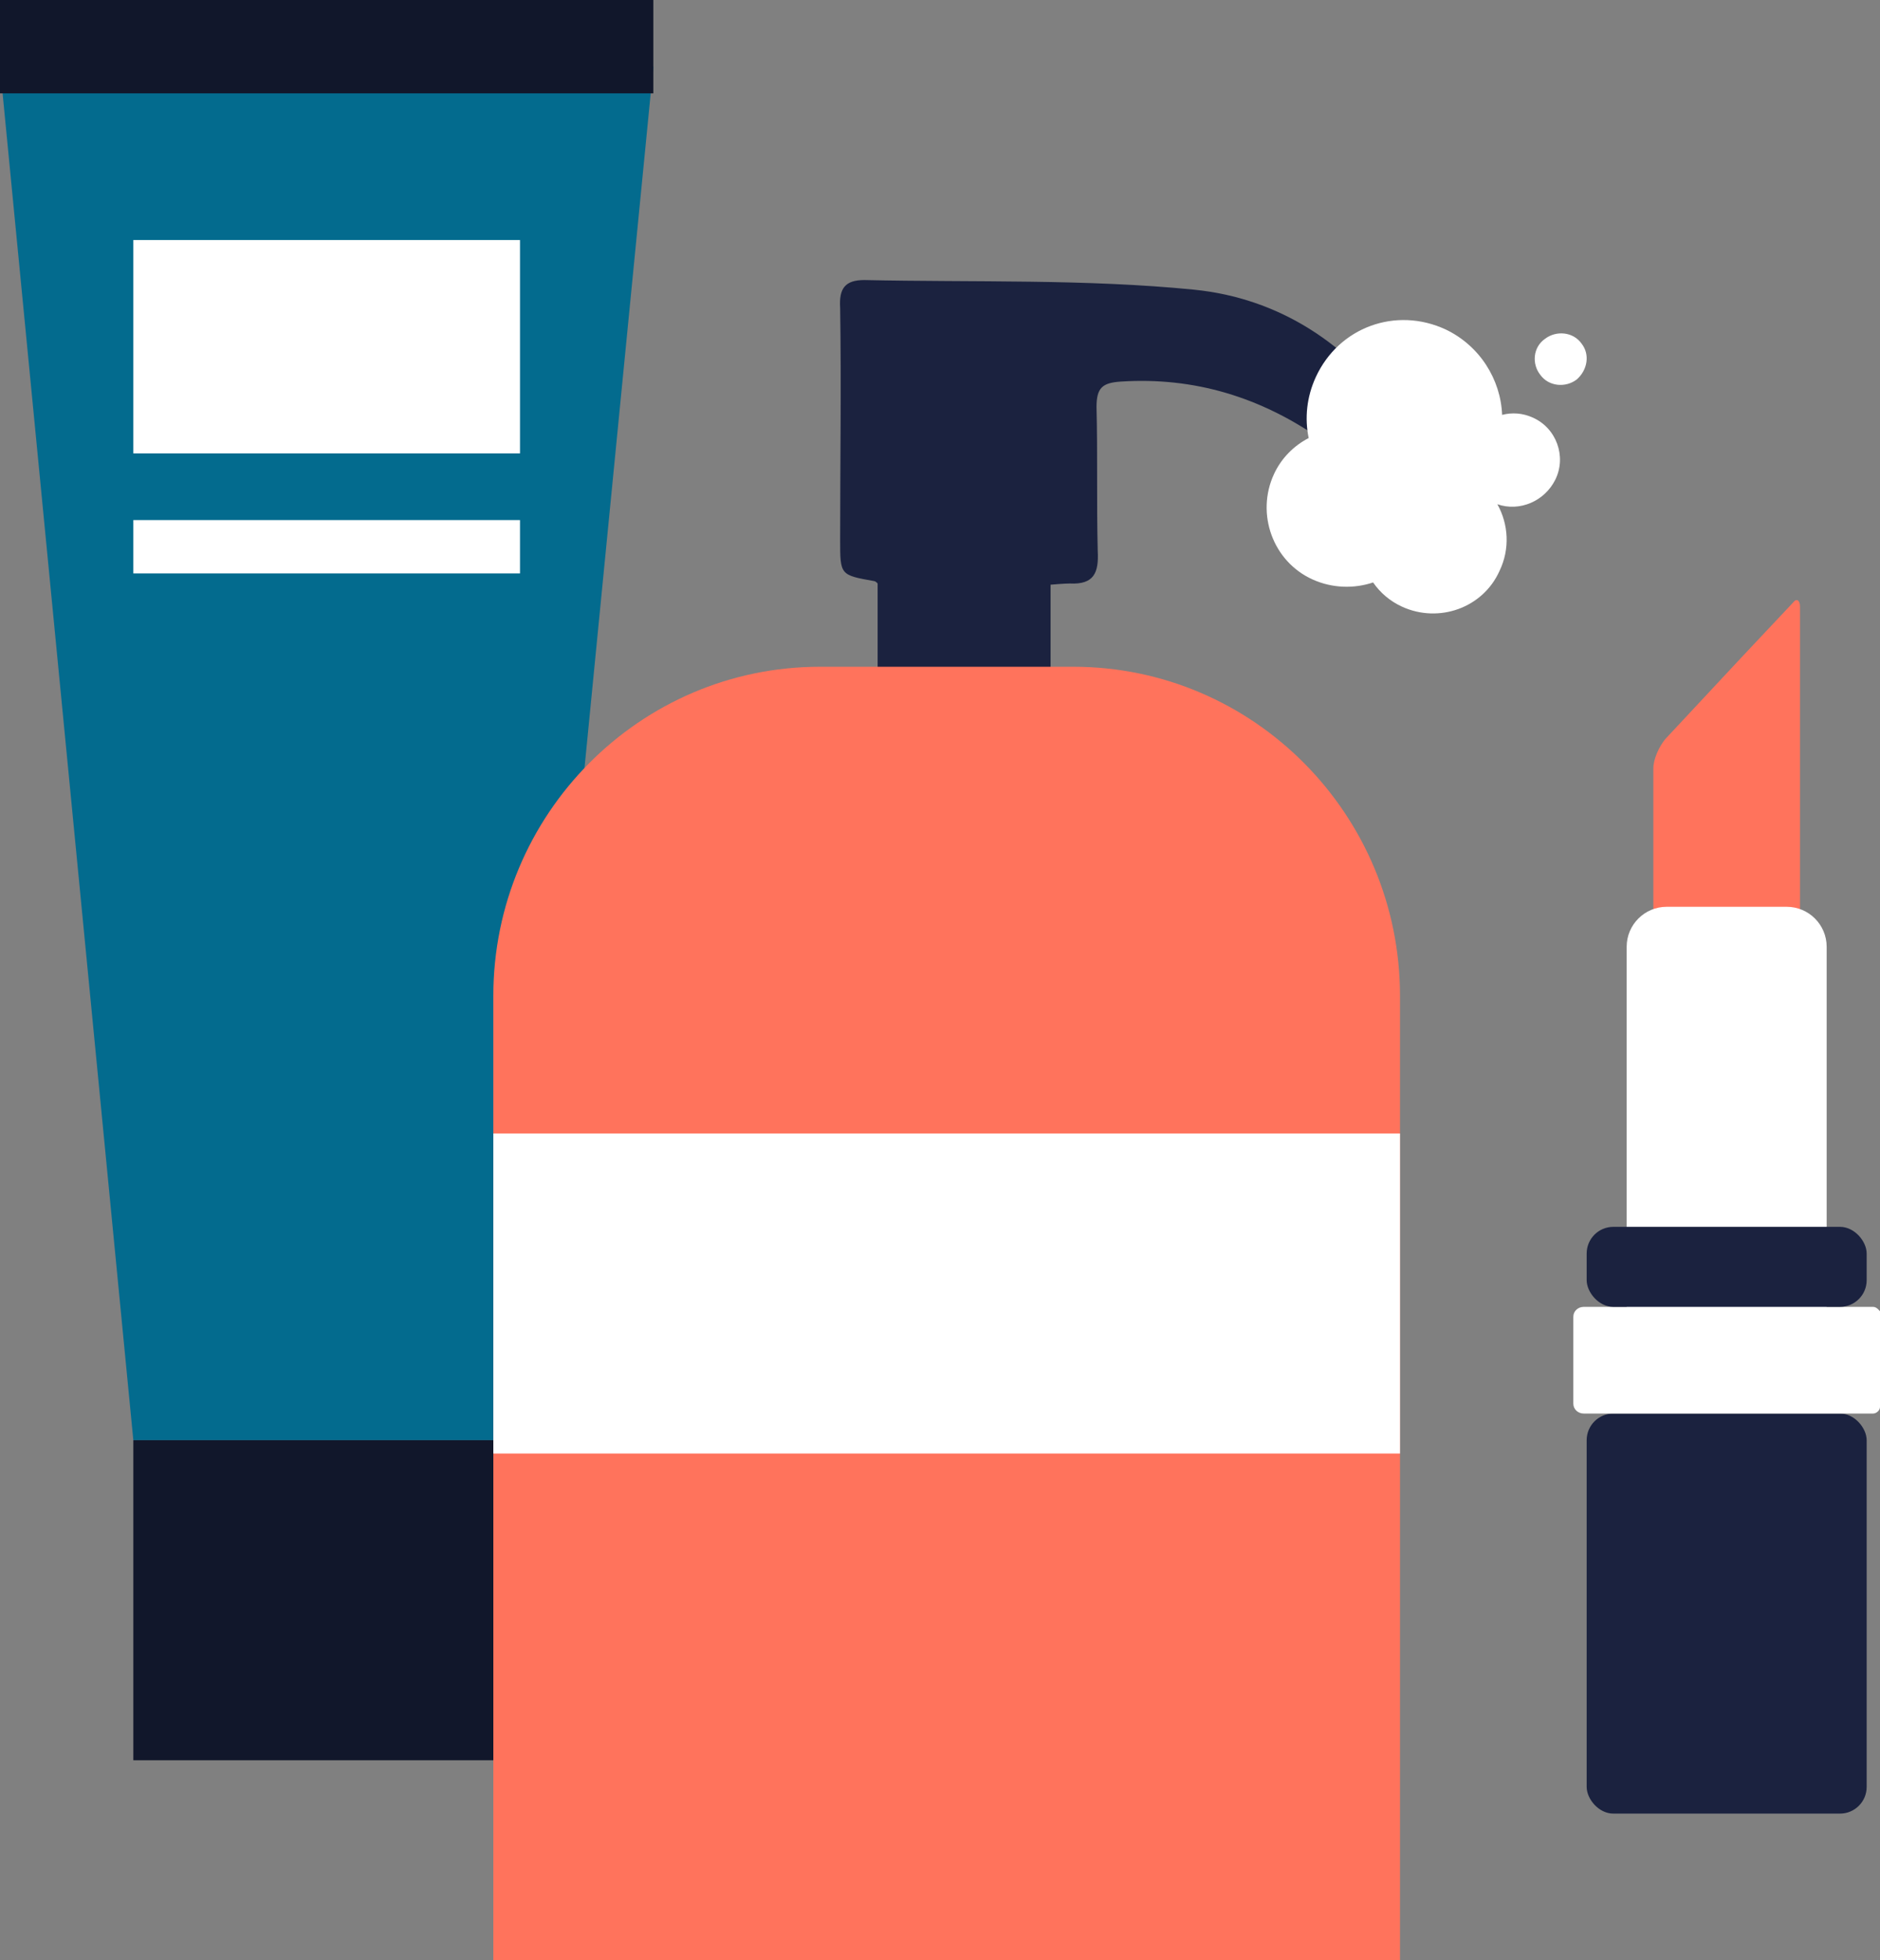 <svg xmlns="http://www.w3.org/2000/svg" width="141" height="147" viewBox="0 0 141 147">
  <rect x="0" y="0" width="141" height="147" fill="#808080" stroke="none"/>
  <g fill="none">
    <path fill="#1B223F" d="M89.583,21.725 C81.42,20.91 73.078,21.18 64.825,21 C63.375,21 62.92,21.635 63.011,23.085 C63.103,28.887 63.011,34.69 63.011,40.492 C63.011,43.122 63.011,43.122 65.551,43.574 C65.641,43.574 65.733,43.664 65.823,43.754 L65.823,54 L78.793,54 L78.793,43.846 C78.793,43.846 79.79,43.756 80.243,43.756 C82.057,43.846 82.419,42.94 82.329,41.308 C82.239,37.681 82.329,34.146 82.239,30.518 C82.239,29.068 82.692,28.706 84.052,28.615 C89.585,28.253 94.572,29.795 99.107,32.967 C99.561,33.239 100.287,33.692 100.649,33.511 C102.099,32.968 103.459,32.151 105.002,31.336 C101.192,25.716 95.842,22.361 89.585,21.726 L89.583,21.725 Z"/>
    <polyline fill="#036B8E" points="10 108 0 5 49 5 38.89 108"/>
    <polyline fill="#11172B" points="10 132 38 132 38 108 10 108"/>
    <path fill="#FFFFFF" d="M10,34 L39,34 L39,18 L10,18 M10,43 L39,43 L39,39 L10,39"/>
    <path fill="#FF735C" d="M105,147 L37,147 L37,74.68 C37,61.07 47.988,50 61.498,50 L80.502,50 C94.012,50 105,61.07 105,74.68 L105,147"/>
    <path fill="#FFFFFF" d="M37,109 L105,109 L105,85 L37,85 L37,109 Z M98.15,32.847 C97.845,31.367 97.995,29.772 98.69,28.267 C100.42,24.525 104.696,22.974 108.426,24.707 C110.983,25.927 112.552,28.451 112.659,31.111 C113.399,30.921 114.197,30.971 114.932,31.303 C116.734,32.081 117.507,34.243 116.648,35.97 C115.838,37.602 113.955,38.387 112.303,37.813 C113.133,39.301 113.263,41.158 112.46,42.821 C111.215,45.589 107.924,46.751 105.166,45.501 C104.253,45.086 103.516,44.448 102.983,43.678 C101.55,44.156 99.931,44.118 98.463,43.462 C95.453,42.115 94.178,38.522 95.546,35.558 C96.102,34.352 97.036,33.428 98.149,32.848 L98.15,32.847 Z M118.25,28.46 C117.43,29.088 116.154,28.998 115.516,28.1 C114.878,27.292 114.969,26.034 115.881,25.405 C116.701,24.777 117.979,24.865 118.617,25.765 C119.255,26.573 119.073,27.741 118.252,28.46 L118.25,28.46 Z"/>
    <polyline fill="#11172B" points="0 7 49 7 49 0 0 0"/>
    <rect width="21" height="30" x="119" y="106" fill="#1B223F" rx="2"/>
    <path fill="#FF735C" d="M134.472,45.195 L130.6,49.31 L124.88,55.44 C124.44,55.988 124,56.902 124,57.634 L124,71.72 C124,72.45 124.528,73 125.232,73 L134.208,73 C134.648,73 135,72.634 135,72.177 L135,45.47 C135,45.012 134.736,44.83 134.472,45.195"/>
    <path fill="#FFFFFF" d="M137,98 L137,71 C137,69.343 135.657,68 134,68 L125,68 C123.343,68 122,69.343 122,71 L122,98 L118.78,98 C118.347,98 118,98.327 118,98.735 L118,105.265 C118,105.673 118.347,106 118.78,106 L140.48,106 C140.74,106 141,105.755 141,105.51 L141,98.327 C140.913,98.245 140.74,98 140.48,98 L137,98 Z"/>
    <rect width="21" height="6" x="119" y="92" fill="#1B223F" rx="2"/>
  </g>
</svg>
